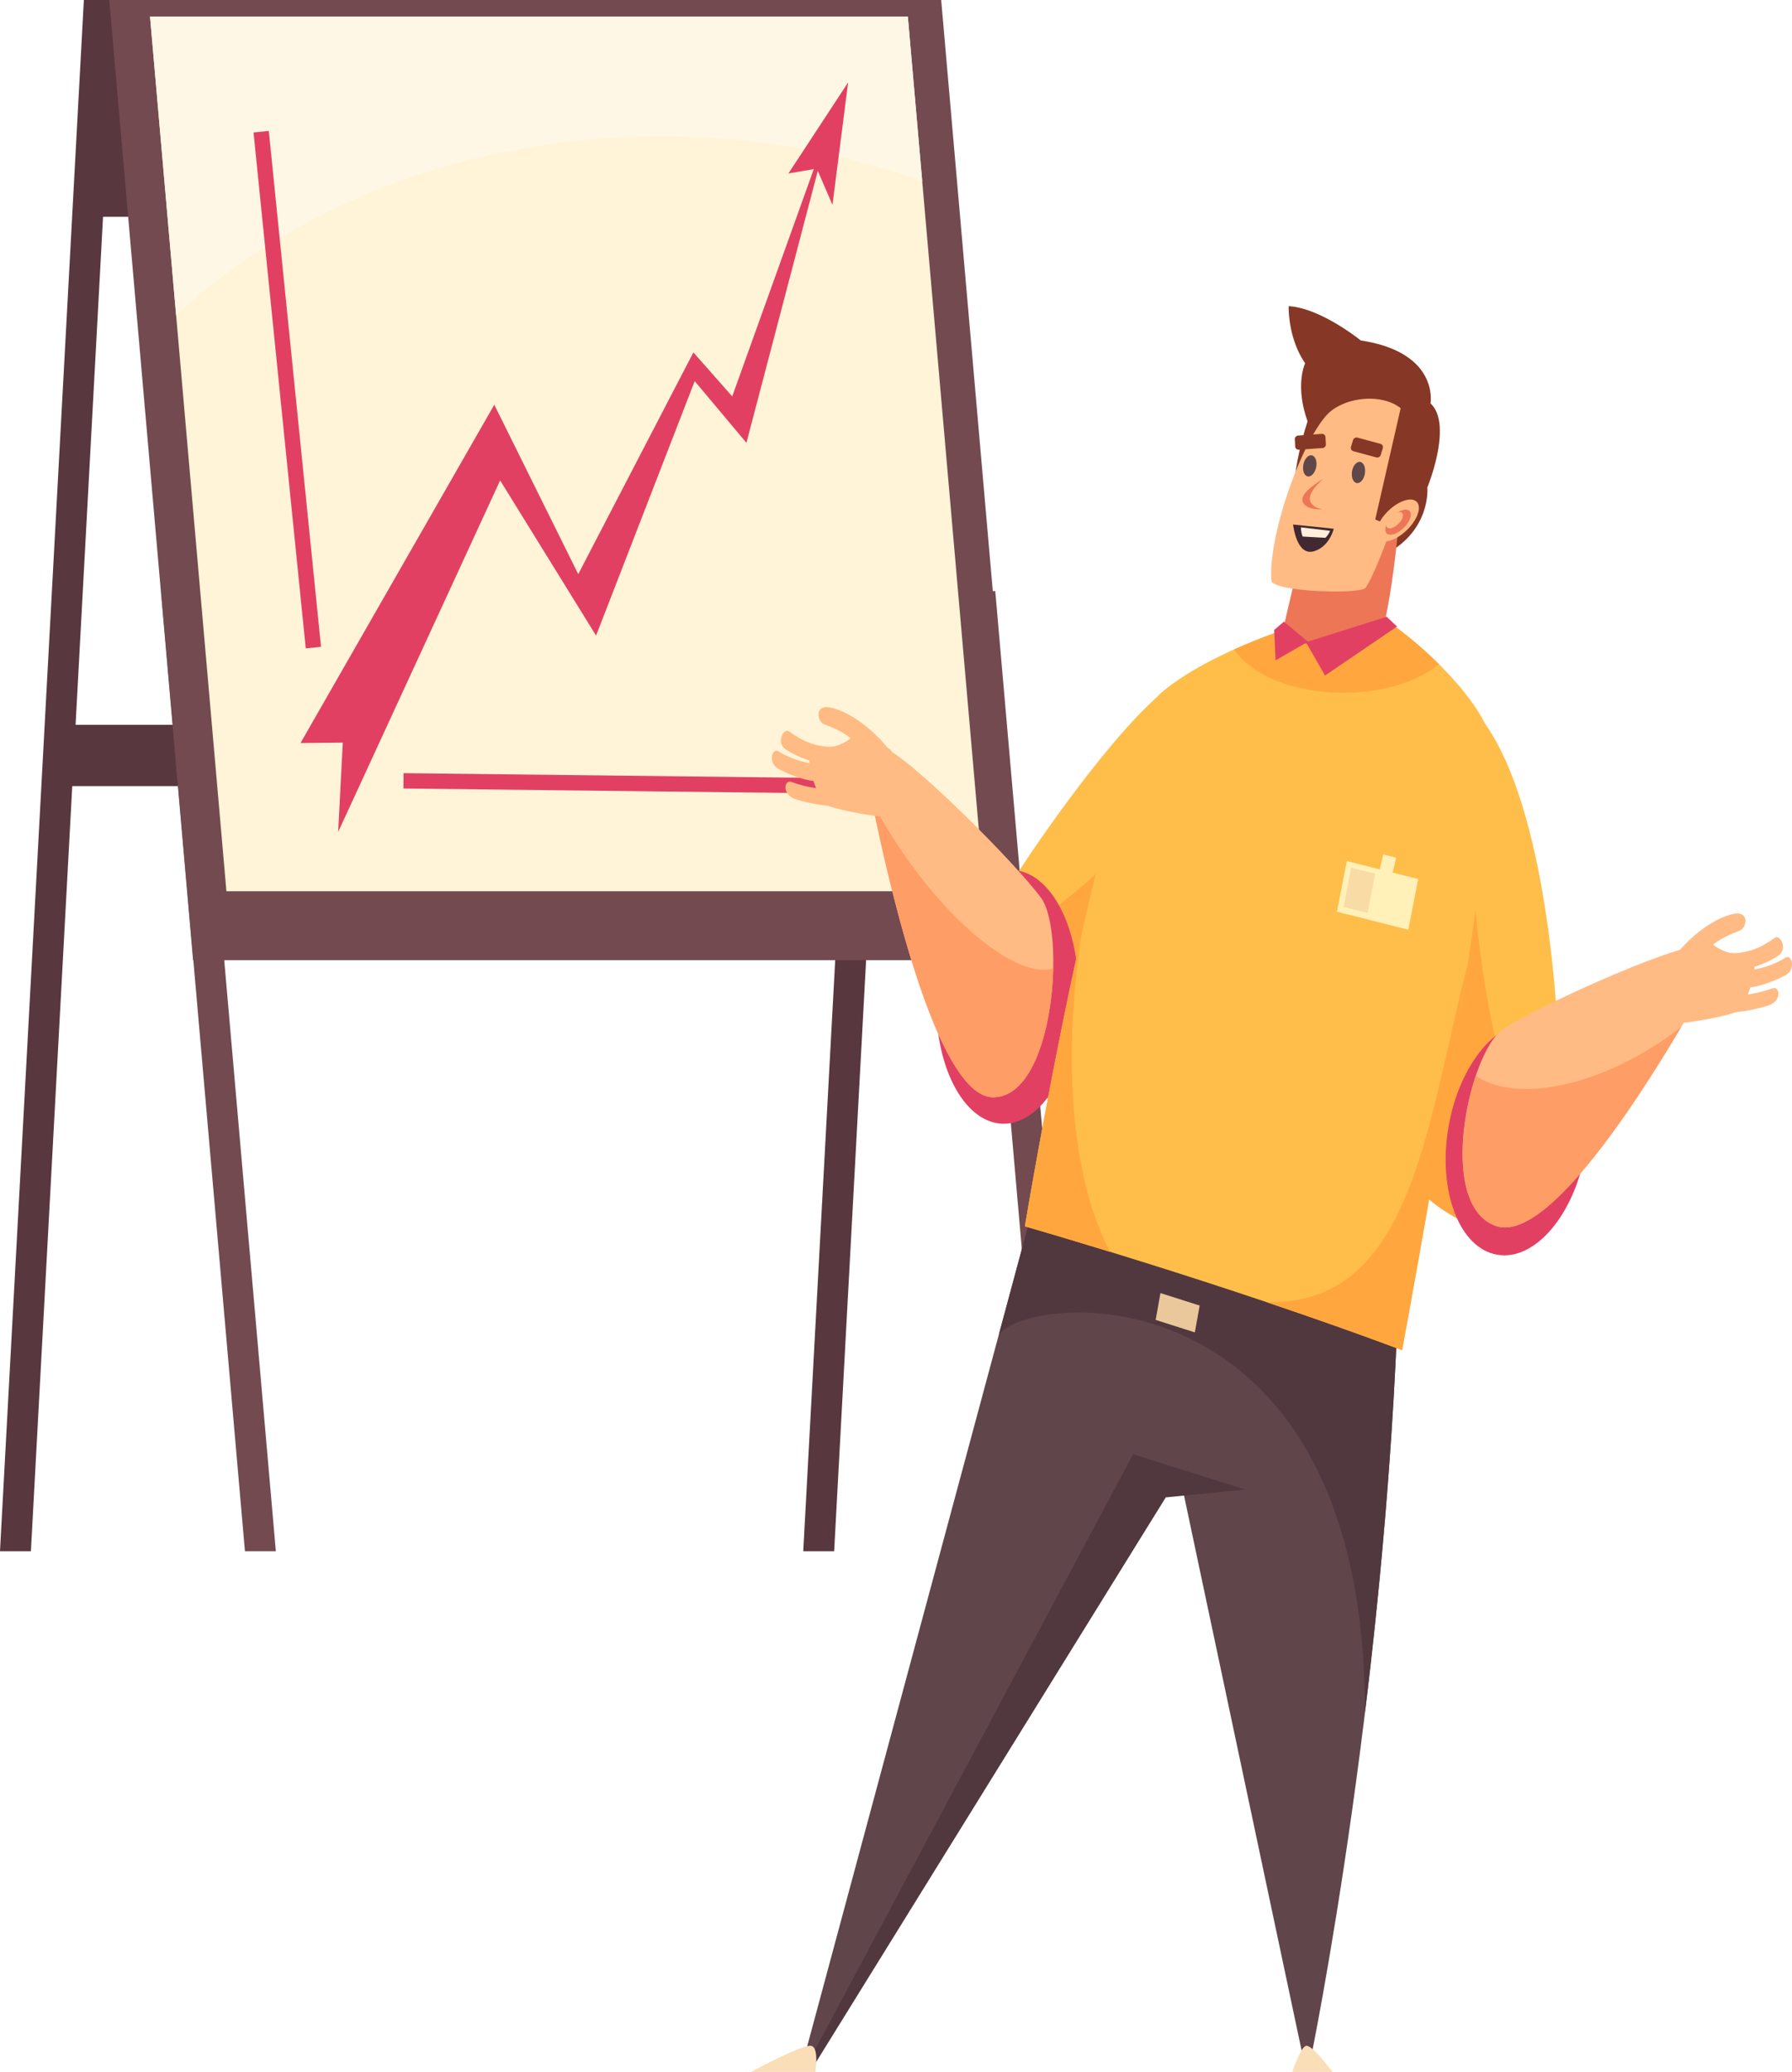 <svg xmlns="http://www.w3.org/2000/svg" xmlns:xlink="http://www.w3.org/1999/xlink" width="555" height="641.553" viewBox="0 0 555 641.553">
  <defs>
    <clipPath id="clip-path">
      <rect width="555" height="641.553" fill="none"/>
    </clipPath>
  </defs>
  <g id="Repeat_Grid_4" data-name="Repeat Grid 4" clip-path="url(#clip-path)">
    <g id="Group_7" data-name="Group 7" transform="translate(-746.404 -320.039)">
      <g id="Group_3" data-name="Group 3" transform="translate(746.404 320.039)">
        <rect id="Rectangle_17" data-name="Rectangle 17" width="113.282" height="67.135" transform="translate(28.705)" fill="#59373e"/>
        <rect id="Rectangle_18" data-name="Rectangle 18" width="113.282" height="18.989" transform="translate(21.529 224.433)" fill="#59373e"/>
        <path id="Path_10" data-name="Path 10" d="M863.019,278.6h9.568L846.616,758.93h-9.568Z" transform="translate(-588.272 -278.598)" fill="#59373e"/>
        <path id="Path_11" data-name="Path 11" d="M772.376,278.6h9.568L755.973,758.93H746.4Z" transform="translate(-746.404 -278.598)" fill="#59373e"/>
        <path id="Path_12" data-name="Path 12" d="M774.151,345.282h-9.568L790.554,642.6h9.569Z" transform="translate(-714.691 -162.264)" fill="#724a50"/>
        <path id="Path_13" data-name="Path 13" d="M864.8,345.282h-9.568L881.2,642.6h9.568Z" transform="translate(-556.558 -162.264)" fill="#724a50"/>
        <path id="Path_14" data-name="Path 14" d="M1016.392,278.6H758.731L784.7,575.912h257.661Z" transform="translate(-724.9 -278.598)" fill="#724a50"/>
        <path id="Path_15" data-name="Path 15" d="M998.038,280.477h-234.7L786.992,551.3h234.7Z" transform="translate(-716.868 -275.32)" fill="#fff4d7"/>
        <path id="Path_16" data-name="Path 16" d="M921.61,317.515a238.059,238.059,0,0,1,80.882,13.945l-4.454-50.983h-234.7l8.08,92.486C808.148,338.972,861.8,317.515,921.61,317.515Z" transform="translate(-716.868 -275.319)" fill="#fff7e6"/>
        <path id="Path_17" data-name="Path 17" d="M780.312,484.565,840.333,379.8l26.007,52.453L902,363.6l12.029,13.611,30.436-84.79-26.036,99.169L902.407,372.5l-30.546,78.785-29.714-48.048L791.983,512.089l1.431-27.663Z" transform="translate(-687.251 -254.477)" fill="#e24062"/>
        <path id="Path_18" data-name="Path 18" d="M835.371,316.1l8.8-1.517,4.853,11.223,4.853-37.915Z" transform="translate(-591.198 -262.382)" fill="#e24062"/>
        <g id="Group_1" data-name="Group 1" transform="translate(124.942 239.402)">
          <rect id="Rectangle_19" data-name="Rectangle 19" width="4.752" height="157.737" transform="translate(0 4.752) rotate(-89.339)" fill="#e24062"/>
        </g>
        <g id="Group_2" data-name="Group 2" transform="translate(78.521 40.539)">
          <rect id="Rectangle_20" data-name="Rectangle 20" width="4.753" height="160.567" transform="translate(0 0.479) rotate(-5.782)" fill="#e24062"/>
        </g>
      </g>
      <g id="Group_6" data-name="Group 6" transform="translate(978.96 414.843)">
        <path id="Path_19" data-name="Path 19" d="M926.45,272.523c-5.456-7.921-5.108-17.68-5.108-17.68,9.982.59,22.33,10.619,22.33,10.619,24.435,3.719,21.594,19.495,21.594,19.495,7.048,6.51-.98,26.027-.98,26.027s1.353,14.28-14.741,21.553L923.17,308.447a95.174,95.174,0,0,1,4.032-17.938C923.161,279.245,926.45,272.523,926.45,272.523Z" transform="translate(-754.781 -254.843)" fill="#873725"/>
        <path id="Path_20" data-name="Path 20" d="M1023.6,624.488h-1.9L984.534,449.125l-4.339-1.617L868.838,624.488h-2.305l72.7-269.915s112.162,13.863,112.126,15.8C1048.825,502.91,1023.6,624.488,1023.6,624.488Z" transform="translate(-850.391 -80.859)" fill="#60454b"/>
        <path id="Path_21" data-name="Path 21" d="M1001.987,516.477c5.179-42.313,9.787-93.331,10.794-146.1.036-1.94-112.126-15.8-112.126-15.8l-12.01,44.591C901.07,385,1002.176,380.959,1001.987,516.477Z" transform="translate(-811.814 -80.859)" fill="#51383f"/>
        <path id="Path_22" data-name="Path 22" d="M949.943,390.43c-15.559,39.478-50.3,39.124-57.238,37.436-12.488-3.038-9.713-33.349-2.429-50.022s48.913-76.353,63.484-80.766S955.146,377.229,949.943,390.43Z" transform="translate(-819.785 -181.455)" fill="#ffbe4a"/>
        <path id="Path_23" data-name="Path 23" d="M959.364,299.294c-1.4,13.273-11.233,31.56-27.108,48.205-14.346,15.04-30.261,25.2-42.933,28.527-6.549,17.016-8.544,44.78,3.381,47.681,6.941,1.688,41.679,2.042,57.238-37.436C954.133,375.639,963.492,318.736,959.364,299.294Z" transform="translate(-819.784 -177.296)" fill="#ffa73e"/>
        <ellipse id="Ellipse_4" data-name="Ellipse 4" cx="39.314" cy="21.99" rx="39.314" ry="21.99" transform="translate(55.844 252.254) rotate(-87.694)" fill="#e24062"/>
        <path id="Path_24" data-name="Path 24" d="M932.172,408.3c1.436,38.931,28.362,51.7,34.1,53.038,10.251,2.382,19.179-21.026,19.983-37.576.87-17.872-2.009-91.426-23.361-120.84C950.457,285.783,931.632,393.624,932.172,408.3Z" transform="translate(-735.899 -174.181)" fill="#ffbe4a"/>
        <path id="Path_25" data-name="Path 25" d="M962.081,326.79c-.51-16.086-13.042-19.651-19.714-11.829-7.888,28.722-12.15,70.2-11.829,78.862,1.433,38.934,32.858,48.913,38.6,50.247,7.312,1.7,13.95-9.727,17.447-22.423C974.516,419.893,963.294,365.008,962.081,326.79Z" transform="translate(-738.76 -156.916)" fill="#ffa73e"/>
        <path id="Path_26" data-name="Path 26" d="M1008.4,518.2c-54.976-20.617-116.827-38.339-116.827-38.339s24.956-150.467,42.318-165.3,56.425-26.405,63.3-25.318,32.915,22.785,38.338,38.339S1008.4,518.2,1008.4,518.2Z" transform="translate(-806.71 -194.938)" fill="#ffbe4a"/>
        <g id="Group_4" data-name="Group 4" transform="translate(84.861 194.308)">
          <path id="Path_27" data-name="Path 27" d="M909.18,325.641c-9.864,43.927-17.609,90.62-17.609,90.62s10.38,2.975,26.405,7.9C906.463,402.442,902.906,366.214,909.18,325.641Z" transform="translate(-891.571 -325.641)" fill="#ffa73e"/>
          <path id="Path_28" data-name="Path 28" d="M918.844,434.042c13.69,4.608,28.052,9.642,41.975,14.864,0,0,12.191-65.559,20.408-120C968.188,379.837,963.951,435.041,918.844,434.042Z" transform="translate(-843.992 -319.949)" fill="#ffa73e"/>
        </g>
        <path id="Path_29" data-name="Path 29" d="M956.007,289.252c-4.594-.727-23.567,4.21-40.831,11.988,5.162,7.838,18.344,13.424,33.84,13.424,12.263,0,23.084-3.5,29.63-8.846C969.749,296.959,959.863,289.861,956.007,289.252Z" transform="translate(-765.529 -194.938)" fill="#ffa73e"/>
        <path id="Path_30" data-name="Path 30" d="M913.3,413.068c18.932-.156,22.426-51.18,14.829-61.67s-40.872-43.946-49.191-46.838l-5.426,5.426S891.6,413.25,913.3,413.068Z" transform="translate(-838.208 -168.109)" fill="#ffbb83"/>
        <path id="Path_31" data-name="Path 31" d="M882.6,324.69a154.367,154.367,0,0,1-8.272-13.929c5.47,26.965,20.381,91.632,37.559,91.49,12.359-.1,18.133-21.877,18.545-39.9C919.822,365.589,899.246,349.646,882.6,324.69Z" transform="translate(-836.791 -157.291)" fill="#ff9d66"/>
        <path id="Path_32" data-name="Path 32" d="M952.355,319.8c4.158-19.711,5.423-46.479,5.423-46.479L929.567,284.9l-8.876,37.957S934.268,336.986,952.355,319.8Z" transform="translate(-755.908 -222.599)" fill="#ed7656"/>
        <path id="Path_33" data-name="Path 33" d="M962.81,273.613c2.5,12.01-11.963,48.543-14.417,50.39s-28.752,1.106-28.98-2.462c-.969-15.315,10.9-46.635,18.605-52.547S960.8,263.955,962.81,273.613Z" transform="translate(-758.234 -236.633)" fill="#ffbb83"/>
        <path id="Path_34" data-name="Path 34" d="M929.849,317.446l22.1,5.568L948.88,338.7l-22.1-5.568Z" transform="translate(-745.279 -145.628)" fill="#fff1b8"/>
        <path id="Path_35" data-name="Path 35" d="M932.9,316.7l3.985,1-1.4,6.166-3.985-1Z" transform="translate(-737.052 -146.939)" fill="#fff1b8"/>
        <path id="Path_36" data-name="Path 36" d="M929.872,318.191l7.4,1.859-2.324,12.16-7.4-1.859Z" transform="translate(-743.947 -144.33)" fill="#f9dba5"/>
        <path id="Path_37" data-name="Path 37" d="M921.758,459.2H934.13s-6.48-8.922-8.291-8.031S921.758,459.2,921.758,459.2Z" transform="translate(-754.047 87.549)" fill="#f9deb7"/>
        <path id="Path_38" data-name="Path 38" d="M982.382,375.332c3.376-19.816-3.39-37.5-15.114-39.5s-23.968,12.444-27.346,32.262,3.389,37.5,15.114,39.5S979,395.148,982.382,375.332Z" transform="translate(-723.876 -113.875)" fill="#e24062"/>
        <path id="Path_39" data-name="Path 39" d="M951.323,413.845c-18.781-6.516-8.275-53.977,2.149-60.937s52.673-26.114,61.736-25.941l3.908,6.749S972.848,421.311,951.323,413.845Z" transform="translate(-720.542 -129.022)" fill="#ffbb83"/>
        <path id="Path_40" data-name="Path 40" d="M1002.331,340.8c-21.866,14.585-45.584,18.559-57.279,10.564-5.64,16.755-7.026,41.879,6.269,46.493,15.131,5.248,42.486-36.475,57.4-61.728C1006.681,337.736,1004.573,339.308,1002.331,340.8Z" transform="translate(-720.54 -113.034)" fill="#ff9d66"/>
        <path id="Path_41" data-name="Path 41" d="M929.2,308.082l-5.915-10.313,25.024-7.886,3.185,3.033Z" transform="translate(-751.378 -193.715)" fill="#e24062"/>
        <path id="Path_42" data-name="Path 42" d="M920.151,302.416l10.01-5.763-7.431-6.218-3.033,2.578Z" transform="translate(-757.644 -192.751)" fill="#e24062"/>
        <path id="Path_43" data-name="Path 43" d="M939.372,265.734l-8.266,36.171L934.9,303.5l5.611-6.142,5.46-23.811Z" transform="translate(-737.737 -235.843)" fill="#873725"/>
        <path id="Path_44" data-name="Path 44" d="M934.352,280.775c3.1-3.335,7.171-4.976,9.09-3.667s.958,5.072-2.143,8.407-7.172,4.973-9.09,3.664S931.25,284.107,934.352,280.775Z" transform="translate(-737.54 -216.786)" fill="#ffbb83"/>
        <path id="Path_45" data-name="Path 45" d="M934.115,280.263c1.855-1.993,4.29-2.975,5.44-2.193s.571,3.036-1.284,5.028-4.29,2.975-5.437,2.193S932.26,282.255,934.115,280.263Z" transform="translate(-735.756 -214.792)" fill="#ed7656"/>
        <path id="Path_46" data-name="Path 46" d="M933.578,279.677c1.21-1.3,2.8-1.94,3.549-1.43s.373,1.982-.837,3.28-2.8,1.943-3.549,1.433S932.367,280.977,933.578,279.677Z" transform="translate(-735.558 -214.321)" fill="#ffbb83"/>
        <path id="Path_47" data-name="Path 47" d="M968.049,384.375,866.942,573.647l2.022.4,109.2-176.33,24.67-2.426Z" transform="translate(-849.676 -28.869)" fill="#51383f"/>
        <path id="Path_48" data-name="Path 48" d="M880.587,459.2H860.651s16.547-8.922,18.852-8.031S880.587,459.2,880.587,459.2Z" transform="translate(-860.651 87.549)" fill="#f9deb7"/>
        <path id="Path_49" data-name="Path 49" d="M919.954,370.051l-12.139-3.864-1.487,8.309,12.139,3.864Z" transform="translate(-780.966 -60.598)" fill="#eac89b"/>
        <path id="Path_50" data-name="Path 50" d="M985.447,328.65c-2.077.873-9.677,3.2-13.182,10.1l-7.55-1.408c3.985-5.613,11.9-12.5,18.852-13.871C988.384,322.522,987.569,327.758,985.447,328.65Z" transform="translate(-679.106 -135.321)" fill="#ffbb83"/>
        <path id="Path_51" data-name="Path 51" d="M964.511,351.8l.266-20.494s3.335-3.711,11.967-4.682a12.581,12.581,0,0,0,12.134,3.035c3.53-.878.327,15.084-3.892,18.249C983.366,349.126,970.5,351.64,964.511,351.8Z" transform="translate(-679.462 -129.609)" fill="#ffbb83"/>
        <path id="Path_52" data-name="Path 52" d="M985.44,326.173c-1.531,1.013-6.691,5.25-14.489,4.811l2.772,5.108c3.126.456,9.466-2.141,12.644-4.276S986.969,325.163,985.44,326.173Z" transform="translate(-668.225 -130.657)" fill="#ffbb83"/>
        <path id="Path_53" data-name="Path 53" d="M988.038,328.4a27.41,27.41,0,0,1-16.665,4.018l2.857,5.25c3.513.623,9.716-1.663,13.429-3.623S989.827,327.472,988.038,328.4Z" transform="translate(-667.491 -126.733)" fill="#ffbb83"/>
        <path id="Path_54" data-name="Path 54" d="M988.711,331.836a38.273,38.273,0,0,1-20.079,1.666l2.2,5.505c3.925,1.084,11.56-.307,16.259-1.715S990.967,331.175,988.711,331.836Z" transform="translate(-672.273 -120.635)" fill="#ffbb83"/>
        <g id="Group_5" data-name="Group 5" transform="translate(167.925 39.543)">
          <path id="Path_55" data-name="Path 55" d="M928.52,275.439c.272-1.814,1.392-3.164,2.5-3.022s1.784,1.732,1.512,3.546-1.391,3.164-2.5,3.019S928.248,277.251,928.52,275.439Z" transform="translate(-910.28 -263.745)" fill="#604748"/>
          <path id="Path_56" data-name="Path 56" d="M930.431,269.7l7.067,1.91a1.055,1.055,0,0,1,.766,1.32l-.648,2.146a1.136,1.136,0,0,1-1.389.738l-7.067-1.907a1.06,1.06,0,0,1-.766-1.323l.648-2.146A1.136,1.136,0,0,1,930.431,269.7Z" transform="translate(-910.47 -268.535)" fill="#873725"/>
          <path id="Path_57" data-name="Path 57" d="M923.046,274.62c.332-1.8,1.493-3.118,2.6-2.939s1.729,1.789,1.4,3.593-1.493,3.118-2.6,2.937S922.716,276.423,923.046,274.62Z" transform="translate(-919.879 -265.041)" fill="#604748"/>
          <path id="Path_58" data-name="Path 58" d="M923.083,269.778l7.278-.524a1.073,1.073,0,0,1,1.169.994l.121,2.234a1.115,1.115,0,0,1-1.048,1.153l-7.279.524a1.073,1.073,0,0,1-1.169-.994l-.124-2.234A1.119,1.119,0,0,1,923.083,269.778Z" transform="translate(-921.497 -269.251)" fill="#873725"/>
          <path id="Path_59" data-name="Path 59" d="M929.41,274.3c-3.184,2.906-5.058,5.528-3.807,7.583a4.453,4.453,0,0,0,3.293,1.811l-.008.1s-4.042.313-5.569-1.715C921.674,279.893,924.846,277.193,929.41,274.3Z" transform="translate(-920.016 -260.448)" fill="#ed7656"/>
          <path id="Path_60" data-name="Path 60" d="M921.836,279.477l12.6,1.312s-1.282,5.558-6.173,6.979C922.86,289.341,921.836,279.477,921.836,279.477Z" transform="translate(-921.836 -251.411)" fill="#422931"/>
          <path id="Path_61" data-name="Path 61" d="M923.238,282.643a8.077,8.077,0,0,1-.513-2.849l9.01,1.073a5.786,5.786,0,0,1-1.46,2.174Z" transform="translate(-920.287 -250.858)" fill="#ffefdc"/>
        </g>
        <path id="Path_62" data-name="Path 62" d="M869.952,305.365c2.08.876,9.68,3.2,13.182,10.1l7.553-1.405c-3.988-5.615-11.9-12.5-18.855-13.871C867.015,299.24,867.833,304.476,869.952,305.365Z" transform="translate(-847.35 -175.938)" fill="#ffbb83"/>
        <path id="Path_63" data-name="Path 63" d="M893.1,328.523l-.269-20.5s-3.335-3.708-11.966-4.679a12.573,12.573,0,0,1-12.131,3.033c-3.532-.875-.327,15.087,3.892,18.251C874.238,325.844,887.1,328.358,893.1,328.523Z" transform="translate(-849.199 -170.225)" fill="#ffbb83"/>
        <path id="Path_64" data-name="Path 64" d="M866.477,302.892c1.529,1.013,6.688,5.25,14.486,4.808l-2.769,5.108c-3.129.458-9.469-2.138-12.644-4.273S864.946,301.879,866.477,302.892Z" transform="translate(-854.747 -171.274)" fill="#ffbb83"/>
        <path id="Path_65" data-name="Path 65" d="M864.916,305.117a27.418,27.418,0,0,0,16.665,4.018l-2.854,5.248c-3.516.626-9.716-1.663-13.432-3.623S863.127,304.19,864.916,305.117Z" transform="translate(-856.521 -167.349)" fill="#ffbb83"/>
        <path id="Path_66" data-name="Path 66" d="M866.358,308.554a38.246,38.246,0,0,0,20.076,1.663l-2.2,5.506c-3.927,1.087-11.563-.3-16.261-1.715S864.1,307.893,866.358,308.554Z" transform="translate(-853.851 -161.252)" fill="#ffbb83"/>
      </g>
    </g>
  </g>
</svg>
